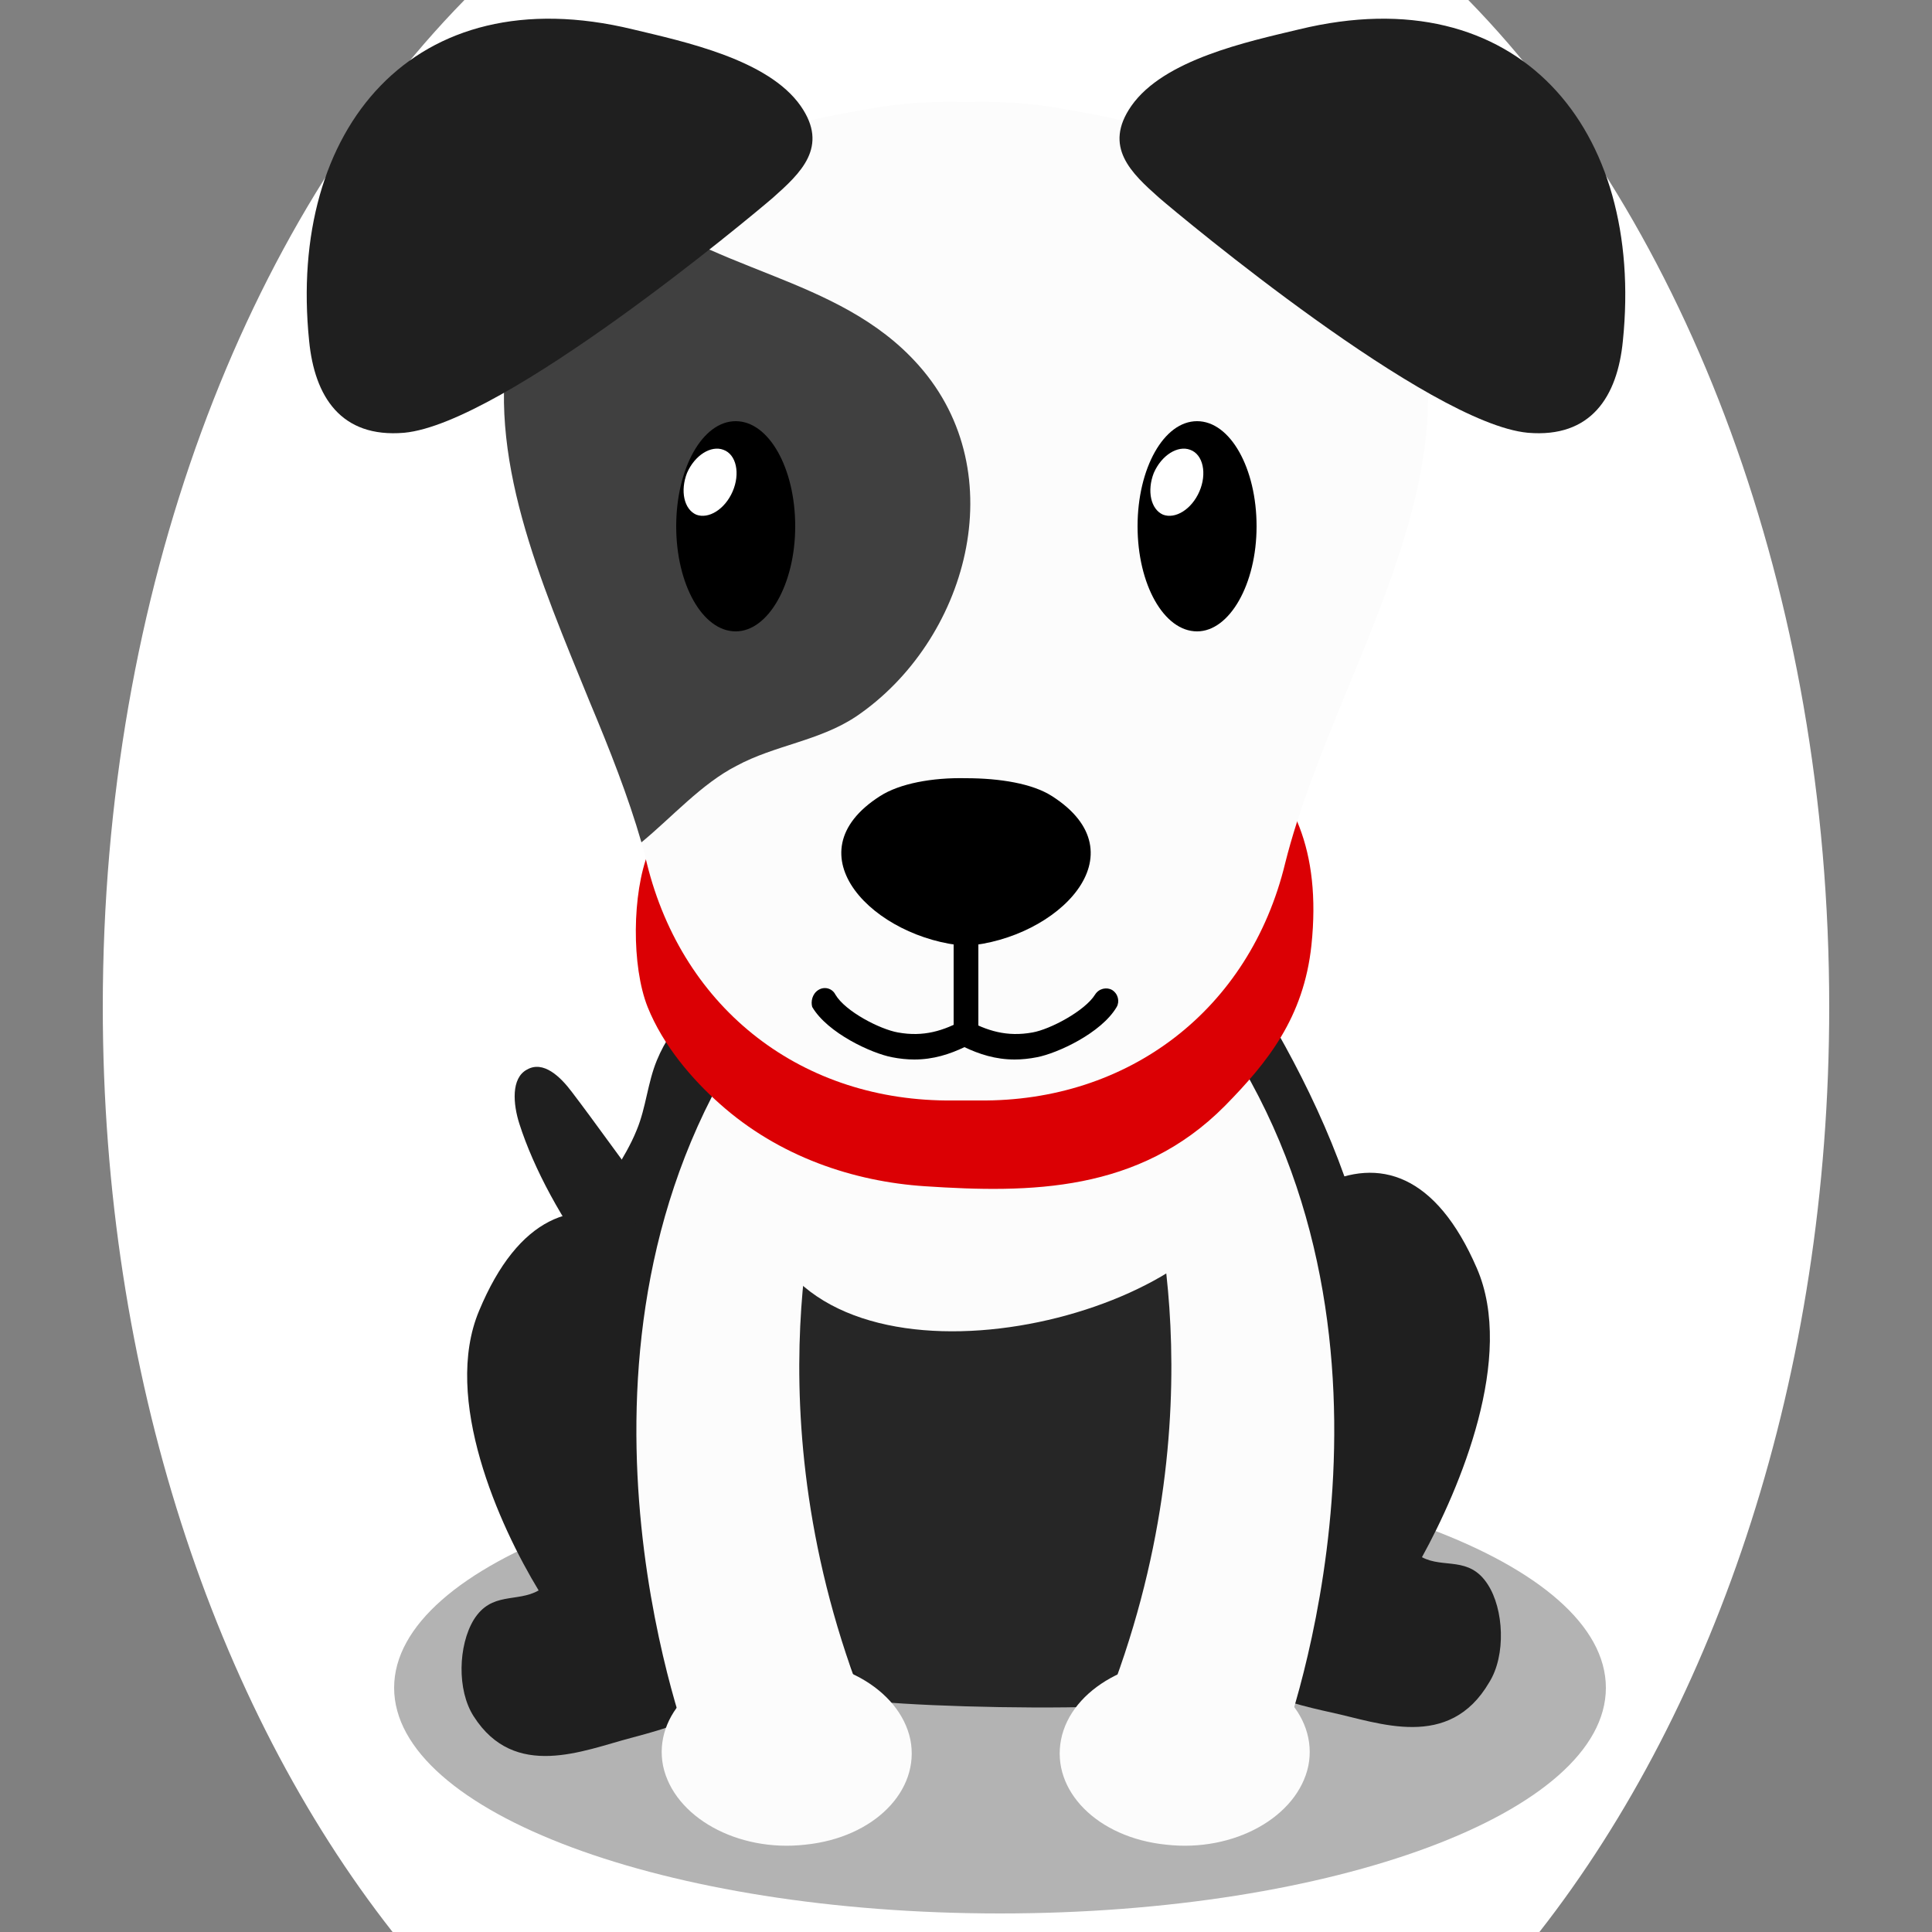 <!--?xml version="1.0" encoding="utf-8"?-->
<!-- Generator: Adobe Illustrator 25.0.1, SVG Export Plug-In . SVG Version: 6.00 Build 0)  -->
<svg version="1.1" id="Ebene_1" xmlns="http://www.w3.org/2000/svg" xmlns:xlink="http://www.w3.org/1999/xlink" x="0px" y="0px" viewBox="0 0 250 250" style="enable-background:new 0 0 250 250;" xml:space="preserve">
<rect x="0" y="0" width="250" height="250" fill="#808080" stroke="none"/>
<style type="text/css">
	.st0{fill:#1F1F1F;}
	.st1{opacity:0.3;}
	.st2{fill:#262626;}
	.st3{fill:#fcfcfc;}
	.st4{fill:#db0004;}
	.st5{fill:#404040;}
	.st6{fill:#FFFFFF;}
	.st7{fill:#1F1F1F;}

.bgel{fill:#FFFFFF;}</style>
<path class="bgel" d="M236.7,130.3c0,47.6-14.5,90.3-37.5,119.7H50.8c-23-29.3-37.5-72.1-37.5-119.7C13.3,76.6,31.7,29,60.1,0h129.9
	C218.3,29,236.7,76.6,236.7,130.3z"></path>
<g>
	<path class="st0" d="M93.5,161.7c2.3,1.8,7.5,7.7,7.7,11.9c0.2,5.9-5.9,5-8.6,3.8c-10.6-4.6-21.7-20.4-25.4-32
		c-0.8-2.5-1.1-5.9,1-7c2.1-1.2,4.3,0.9,5.8,2.9c3.2,4.2,6.2,8.5,9.4,12.7C86.6,158.3,89.5,158.7,93.5,161.7z"></path>
	<path class="st1" d="M207.8,218.4c0,16.1-35.1,29.2-78.4,29.2c-43.3,0-78.4-13.1-78.4-29.2c0-16.1,35.1-29.2,78.4-29.2
		C172.7,189.2,207.8,202.3,207.8,218.4z"></path>
	<path class="st0" d="M126.8,116.4c-8.5,0-18.3-2.6-26.5,1.5c-3.2,1.5-4.4,4.6-6.8,7.8c-2.8,3.9-6.4,6.4-8.5,11.5
		c-1.2,2.9-1.4,6.1-2.6,9c-1.6,4-4.3,6.9-5.6,11.2c-2.4,8.1-4.1,18.8-3.5,27.6c0.9,12.5,4.3,23.7,12.8,27.7c5.9,2.8,13,3.3,18.9,4.6
		c13.7,2.9,27.6,1.6,41.6,0.6c9.4-0.7,22.6,1.6,28.8-10.5c5.3-10.4,4.7-26.2,2.9-38.3c-2.1-13.5-7.2-25.3-13.1-35.7
		C157,118.8,138.7,116.3,126.8,116.4z"></path>
	<path class="st0" d="M81.6,224.9c6.8-1.8,14.7-4.2,19.6-12.5c4.7-8,5.1-23,0.4-32.4c-10.2-20-29.4-34.9-39.6-10.4
		c-4.8,11.4,2.6,27.8,7.7,36.2c-2.8,1.6-6.1,0.1-8.4,3.8c-2,3.3-2.2,9.1,0,12.5C66.6,230.4,75.5,226.5,81.6,224.9z"></path>
	<path class="st0" d="M172.3,221.6c-6.8-1.5-14.8-3.6-19.8-11.9c-4.8-7.9-5.5-23.3-0.9-33.1c9.9-20.9,28.9-37,39.5-12.5
		c5,11.5-2.2,28.5-7.1,37.4c2.8,1.5,6.1-0.2,8.5,3.5c2.1,3.2,2.4,9.2,0.2,12.7C187.5,226.6,178.4,222.9,172.3,221.6z"></path>
	<path class="st2" d="M156.7,137.9c-7.2-15.9-27.4-15.9-38.5-12c-8.9,3.1-17.2,6.9-22.1,19c-2.8,7-3.3,14-1.6,21.6
		c0.9,4.1,2.4,7.8,3.4,11.8c0.9,3.3,0.5,5,0.8,8.3c0.9,10,6.4,21.1,11,28.3c1.2,1.8,2.5,3.6,3.9,5.3c7.9,0.7,23.5,1,31.6,0.5
		c4.3-5.1,7.5-12.8,10.5-19.4C163.2,184.1,165.6,157.5,156.7,137.9z"></path>
	<g>
		<path class="st3" d="M148.3,151.1c0,0,10.2,31.2-5.4,70.1l22.7,5.4c0,0,18.7-48.1-4.8-88.5L148.3,151.1z"></path>
		<path class="st3" d="M159.2,157.3c2.4-3.8,3.2-9,0.8-12.9c-1.1-1.8-2.8-3.2-4.5-4.4c-13.3-9.3-63.6-11.7-57.5,16.3
			C103.5,181.6,149.1,172.9,159.2,157.3z"></path>
		<g>
			<g>
				<g>
					<path class="st3" d="M137.3,225.1c-1.3,6.6,4.7,12.7,13.6,13.6c8.8,1,17-3.6,18.4-10.2c1.3-6.6-4.7-12.7-13.6-13.6
						C146.9,213.9,138.6,218.5,137.3,225.1z"></path>
				</g>
			</g>
		</g>
	</g>
	<g>
		<path class="st3" d="M106.7,151.1c0,0-10.2,31.2,5.4,70.1l-22.7,5.4c0,0-18.7-48.1,4.8-88.5L106.7,151.1z"></path>
		<g>
			<g>
				<g>
					<path class="st3" d="M117.8,225.1c1.3,6.6-4.7,12.7-13.6,13.6c-8.8,1-17-3.6-18.4-10.2c-1.3-6.6,4.7-12.7,13.6-13.6
						C108.2,213.9,116.4,218.5,117.8,225.1z"></path>
				</g>
			</g>
		</g>
	</g>
	<g>
		<g>
			<path class="st4" d="M83.9,110.3c-2.1,5.3-2.2,14.7-0.1,20c2,5,5.8,9.4,9.3,12.5c7.7,6.9,17.4,10.1,26.6,10.7
				c13.6,0.9,27.7,0.8,38.8-10.4c5.5-5.6,10.2-11.4,11.2-20.8c2.6-24.8-15.4-30.4-30.8-34c-14.5-3.4-36.7-5.8-47.5,10.1
				C89,101.7,85.5,106.2,83.9,110.3z"></path>
		</g>
		<g>
			<g>
				<path class="st3" d="M66,43.3c4-19.6,30.9-26.8,48.2-29.5c3.1-0.5,6.8-0.7,10.8-0.6c4-0.1,7.7,0.1,10.8,0.6
					c17.3,2.7,44.2,9.9,48.2,29.5c3.2,15.6-3.9,31.9-10.3,47.5c-2.9,7.1-5.7,14.1-7.4,20.9c-4.6,19-20.3,30.9-39.6,30.7
					c-0.6,0-1.2,0-1.7,0c-0.6,0-1.2,0-1.7,0c-19.3,0.2-34.9-11.6-39.6-30.7c-1.6-6.7-4.4-13.7-7.4-20.9C69.9,75.1,62.8,58.9,66,43.3
					z"></path>
				<path class="st5" d="M83,109c-1.7-5.9-4.1-12-6.7-18.2C69.9,75.1,62.8,58.9,66,43.3c1.6-8,7.1-13.9,14.1-18.3
					c11.1,10.3,28.3,10.4,38.8,22.3c12.4,14,6.2,35.7-8.1,45.4c-4.8,3.2-10.5,3.7-15.5,6.4C90.8,101.4,87,105.7,83,109z"></path>
			</g>
			<g>
				<path d="M87.5,68.1c0,7.5,3.4,13.6,7.7,13.6c4.2,0,7.7-6.1,7.7-13.6c0-7.5-3.4-13.6-7.7-13.6C90.9,54.5,87.5,60.6,87.5,68.1z"></path>
				<path d="M147.2,68.1c0,7.5,3.4,13.6,7.7,13.6c4.2,0,7.7-6.1,7.7-13.6c0-7.5-3.4-13.6-7.7-13.6C150.6,54.5,147.2,60.6,147.2,68.1
					z"></path>
				<path class="st6" d="M94.8,63.6c-1,2.3-3.1,3.6-4.7,3c-1.6-0.7-2.1-3.1-1.2-5.4c1-2.3,3.1-3.6,4.7-3
					C95.3,58.8,95.8,61.3,94.8,63.6z"></path>
				<path class="st6" d="M155.2,63.6c-1,2.3-3.1,3.6-4.7,3c-1.6-0.7-2.1-3.1-1.2-5.4c1-2.3,3.1-3.6,4.7-3
					C155.7,58.8,156.2,61.3,155.2,63.6z"></path>
			</g>
			<path d="M113.9,103c2.5-1.6,6.7-2.4,11.1-2.3l0,0c0,0,0,0,0,0c0,0,0,0,0,0l0,0c4.4,0,8.6,0.7,11.1,2.3
				c11.8,7.5,0.7,18.5-11.1,19.4v0c0,0,0,0,0,0c0,0,0,0,0,0v0C113.2,121.5,102.1,110.5,113.9,103z"></path>
			<g>
				<path class="st7" d="M210,44.1c-0.7,7.2-4.1,12.6-12.3,11.9c-12.8-1.2-44.8-27.9-47.7-30.4c-3.6-3.2-7.3-6.6-3.6-11.9
					c4.2-6,15-8.3,21.7-9.9C196.5-3.1,212.8,16.7,210,44.1z"></path>
				<path class="st7" d="M40,44.1c0.7,7.2,4.1,12.6,12.3,11.9c12.8-1.2,44.8-27.9,47.7-30.4c3.6-3.2,7.3-6.6,3.6-11.9
					c-4.2-6-15-8.3-21.7-9.9C53.5-3.1,37.2,16.7,40,44.1z"></path>
			</g>
			<g>
				<g>
					<path d="M125,135.3c0.9,0,1.6-0.7,1.6-1.6v-14.2c0-0.9-0.7-1.6-1.6-1.6c-0.9,0-1.6,0.7-1.6,1.6v14.2
						C123.4,134.6,124.1,135.3,125,135.3z"></path>
				</g>
				<path d="M105.9,128.1c0.8-0.5,1.8-0.2,2.2,0.6c1.3,2.2,5.8,4.5,8.1,4.9c3.3,0.6,5.9-0.2,8.6-1.7v-0.1c0,0,0.1,0,0.1,0.1
					c0,0,0.1,0,0.1-0.1v0.1c2.7,1.5,5.3,2.3,8.6,1.7c2.3-0.4,6.8-2.8,8.1-4.9c0.5-0.8,1.5-1,2.2-0.6c0.8,0.5,1,1.5,0.6,2.2
					c-2,3.4-7.7,6-10.3,6.5c-1,0.2-2,0.3-2.9,0.3c-2.5,0-4.6-0.7-6.5-1.6c-1.9,0.9-4,1.6-6.5,1.6c-0.9,0-1.9-0.1-2.9-0.3
					c-2.6-0.5-8.3-3.1-10.3-6.5C104.9,129.6,105.1,128.6,105.9,128.1z"></path>
			</g>
		</g>
	</g>
</g>
</svg>
